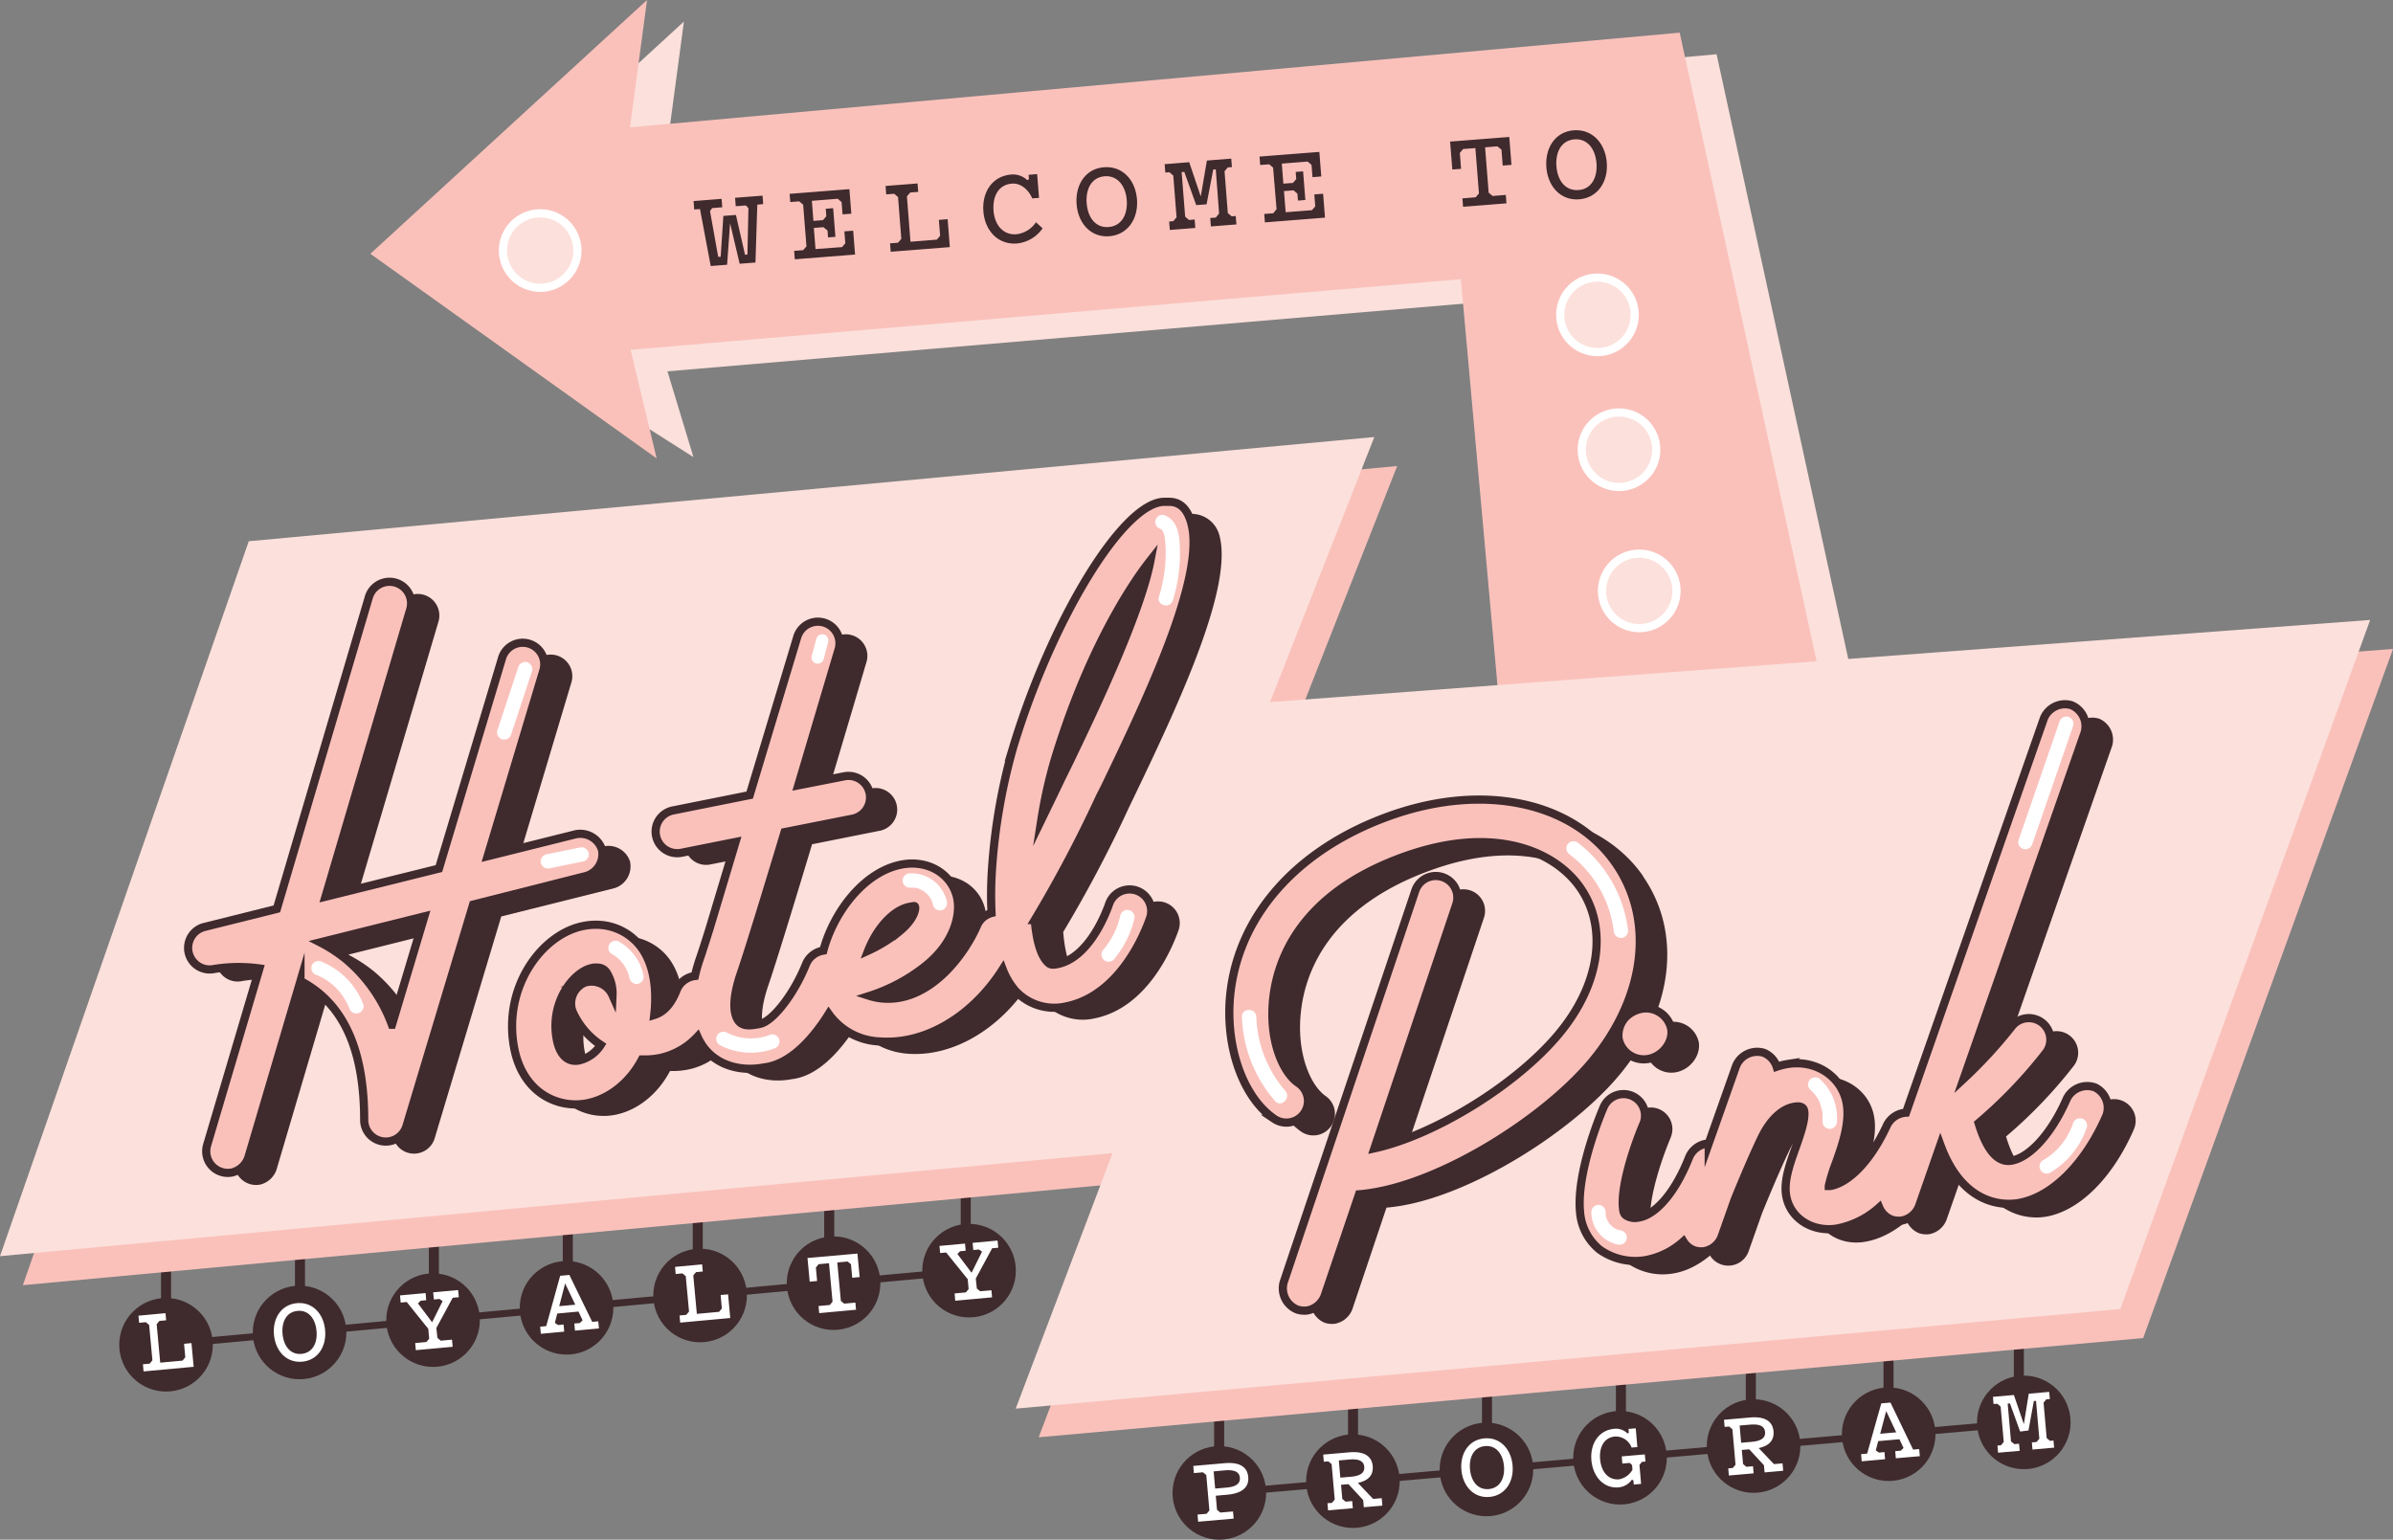<svg xmlns="http://www.w3.org/2000/svg" width="584.58" height="376.16"><rect width="100%" height="100%" fill="#808080" stroke="none"/><g data-name="Layer 2"><g data-name="Layer 1"><path fill="none" stroke="#3f2a2d" stroke-miterlimit="10" stroke-width="2.449" d="M297.82 335.39v28.28M330.53 331.98v31.69M363.25 326.08v29.03M395.97 323.22v27.51M427.71 318.67v33.24M461.34 314.46v31.63M493.18 310.25v28.67M40.56 296.29v28.29M73.28 292.88v31.7M105.99 286.98v29.03M138.71 284.12v27.52M170.45 279.58v33.23M202.57 275.37v31.62M235.92 271.16v28.67"/><path fill="#fac1bb" d="M66.36 139.32l274.95-25.46-25.47 64.75 268.74-20.06-61.03 168.35-269.81 24.24 23.62-62.33L5.59 313.98l60.77-174.66z"/><path fill="#3f2a2d" stroke="#3f2a2d" stroke-miterlimit="10" stroke-width="1.698" d="M292.6 365.27l203.47-17.83"/><path d="M299.55 359.26l.11 1.3-1.22.11-.51.6.61 7 4-.35.51-.6-.22-2.45 1.35-.12.38 4.3-9.09.8-.12-1.3 1.23-.11.5-.6-.56-6.42-.6-.5-1.23.1-.11-1.29z" fill="#fff"/><path fill="#3f2a2d" stroke="#3f2a2d" stroke-miterlimit="10" stroke-width="1.698" d="M33.4 329.2l203.38-18.77"/><path fill="#fce0db" d="M453.78 171.43L419.34 13.25 162.91 36.39l4.16-31.12-67.58 62.01 69.91 44.39-6.35-20.95 202.84-17.25 9.35 103.82 78.54-5.86z"/><path fill="#fac1bb" d="M444.77 166.16L410.33 7.98 153.9 31.12 158.06 0 90.48 62l69.93 49.99-6.37-26.54L356.87 68.2l9.36 103.82 78.54-5.86z"/><path fill="#fce0db" d="M60.77 132.23l274.96-25.46-25.48 64.76L579 151.46l-61.03 168.35-269.85 24.33 23.66-62.42L0 306.89l60.77-174.66z"/><path d="M153.93 210.6a5.57 5.57 0 01-3.84 6.39l-27.64 6.91-16.26 54.18a5.27 5.27 0 01-10.32-1.52c0-14.75-3.72-24.95-11.16-31.05a25.26 25.26 0 00-4.42-2.9l-12.73 43.11a5.59 5.59 0 01-4 3.68 5.28 5.28 0 01-6.08-6.66l12.72-43.19a37.38 37.38 0 00-11 .12 5.27 5.27 0 01-2.31-10.29L74.5 225 97 148.88a5.27 5.27 0 1110.11 3L86.36 222l27.71-6.91 15.38-51.26a5.27 5.27 0 1110.1 3L126 212.15l21.56-5.39a5.54 5.54 0 016.39 3.84zm-43.38 16.27l-25.47 6.36a36 36 0 016.32 4.13 38 38 0 0111.21 15.95z" fill="#3f2a2d"/><path d="M179 241.52a5.56 5.56 0 013.06 6.8c-2.65 7-7.86 11.79-14.08 13a19.13 19.13 0 01-3.24.34h-1.07c-2.9 5.52-7.81 9.59-13.38 10.7-7 1.38-15.62-2.37-17.79-13.32-3-14.88 6.62-28 16.89-30a15.22 15.22 0 014.35-.24 13.68 13.68 0 019.8 5.53c2.86 3.93 3.9 9.69 3.13 16.47 2.39-.74 4.22-2.79 5.53-6.24a5.57 5.57 0 016.8-3.06zM142.85 257c.76 3.85 2.82 5.54 5.4 5a8.63 8.63 0 005.33-3.8 18.85 18.85 0 01-6.92-8.24 5.27 5.27 0 119.78-3.93 9.65 9.65 0 00-1.42-5.51 2.58 2.58 0 00-2.25-1.23 4.2 4.2 0 00-1.31.08c-4.5.89-10.45 8.36-8.61 17.6z" fill="#3f2a2d"/><path d="M213.11 192.58a5.27 5.27 0 012 10.34l-16.73 3.34c-4.44 14.75-8.75 28.83-10.69 34.49-2 5.82-2 10-.43 11.79 1 1.12 2.67 1 4.44.69h.34l.33-.08c3.11-.62 8.3-7.17 11.29-14.71a5.27 5.27 0 119.8 3.88c-2.52 6.36-9.85 19.34-19 21.16l-.33.06-.3.07h-.19c-5.66 1.12-11-.38-14.27-4.09-4.26-4.84-4.79-13-1.64-22.18.59-1.74 1.43-4.33 2.44-7.54l.05-.2 6.31-21-13.24 2.64a5.27 5.27 0 01-2-10.34l18.71-3.71 11.61-38.59a5.27 5.27 0 0110.1 3c-.38 1.27-4.82 16.35-9.86 33.21z" fill="#3f2a2d"/><path d="M227 214.16c6.37-1.27 12.2 2.05 13.64 7.87l.09.43c.82 4.16-.87 10.92-7.73 16.41a43.06 43.06 0 01-13.73 7.36 14.47 14.47 0 003.38.65c11 .83 19.58-10.09 23-18a5.27 5.27 0 119.67 4.2c-5.86 13.53-16.5 21.88-26.71 23.91a25.1 25.1 0 01-6.79.45c-7.5-.56-13.22-5.18-14.54-11.83-2.22-11.2 7.12-28.91 19.68-31.4zm2 10.34c-4.19.83-8.07 5.55-10.11 10.72a36.61 36.61 0 007.48-4.59c3.78-3 4.09-5.54 4-6s-.15-.32-1.36-.08z" fill="#3f2a2d"/><path d="M291.37 125.55a7 7 0 016.49 5.16c3.4 12.09-8.82 39-20.31 62.9l-1.82 3.79a314.72 314.72 0 01-16 30.29c.4 4.83 1.33 8.34 3 10.15.61.67 1 .94 2.51.63l.29 1.48-.29-1.48c7.71-1.53 11.87-12.39 12.67-14.69a5.27 5.27 0 0110 3.46c-1.48 4.26-7.55 19-20.58 21.57l-.29-1.47.29 1.47a12.94 12.94 0 01-12.37-3.89c-4.62-5.11-6.54-15.1-5.73-29a144.82 144.82 0 015.21-30.45c9.43-31.07 26.94-60 37-59.92zm-26.93 63a114.61 114.61 0 00-3.29 14.69c1.59-3.17 3.26-6.6 5.06-10.36.53-1.13 1.15-2.41 1.83-3.83 5.14-10.66 17.24-35.78 19.78-49.21-5.82 7.32-15.77 23.6-23.38 48.7zM401.37 214.1c9.67 13.9 7.34 32.84-5.85 48.62-11.53 13.79-36 29.32-54.15 32-.89.13-1.79.24-2.67.31l-8.34 24.84a5.63 5.63 0 01-4.23 3.53 5.72 5.72 0 01-2.45-.21 5.56 5.56 0 01-3.31-6.68l32.14-95.65a5.27 5.27 0 1110 3.35l-20 59.6c14.35-3.14 34.39-15.23 45-27.88 10.15-12.15 12.08-26.06 5.28-35.83-6.08-8.73-20.74-15.5-42.84-7.64-25.37 9-30.93 25-32.08 34.09-1.33 10.47 2.18 18.68 6.1 21.32a5.28 5.28 0 01-5.91 8.74c-7.9-5.34-12.29-18.47-10.64-31.39 2.41-19.07 16.85-34.81 39-42.69 22.61-8.05 44.53-3.53 55 11.55z" fill="#3f2a2d"/><path d="M408.17 277.84c-1.61 3.72-5.58 14.49-5 20.55.11 1.09.28 1.47.75 1.83a4 4 0 003.12.5c3.16-.47 8.24-4.44 12.33-14.84a5.27 5.27 0 019.81 3.86c-4.7 12-12.52 20.2-20.59 21.4a15 15 0 01-11.16-2.61 13.05 13.05 0 01-4.76-9.11c-1-10.06 5.55-25.17 5.82-25.79a5.27 5.27 0 019.66 4.21zm-.17-28.16a6.31 6.31 0 017 5c.5 3.36-2.28 6.8-5.8 7.32a6.28 6.28 0 01-7.07-5 6.56 6.56 0 011.71-5.21 7.49 7.49 0 014.18-2.12z" fill="#3f2a2d"/><path d="M474.71 275.5a5.55 5.55 0 012.57 7c-5.38 11.67-13.71 19.7-21.94 20.92-6.08.91-11.49-2.66-12.33-8.26-.52-3.48.9-7.47 2.27-11.33 1.22-3.45 2.49-7 2.17-9.13-.19-1.28-1.53-1.19-2.32-1.07-3.06.46-6 3.16-8.18 7.76-2.43 5.09-5.19 11.79-6.5 15l-3.21 9.09a5.27 5.27 0 11-9.94-3.48l2.32-6.57a4.17 4.17 0 01.26-1c0-.1.29-.74.71-1.75l10.24-29a5.56 5.56 0 016.73-3.21 5.45 5.45 0 013.17 3.42 16 16 0 012.85-.7c7-1 13.32 3.32 14.3 9.95.7 4.71-1.15 9.92-2.66 14.21a40.69 40.69 0 00-1.76 5.67h.33c3.5-.52 9.14-4.55 13.92-14.91a5.56 5.56 0 017-2.57z" fill="#3f2a2d"/><path d="M512.73 175.55a5.57 5.57 0 013.23 6.72l-29.56 84.56a111.72 111.72 0 0011.86-12.9 5.27 5.27 0 018.28 6.53 115.48 115.48 0 01-16.49 17.2c1.39 4.59 3.81 9.81 7.91 9.2 4.48-.67 9.9-6.54 13.65-15.16a5.27 5.27 0 019.67 4.21c-5.19 11.93-13.45 20.14-21.77 21.38-3.92.58-13.52.1-18.77-14.25l-5.24 15a5.61 5.61 0 01-4.2 3.48 5.71 5.71 0 01-2.51-.24 5.58 5.58 0 01-3.24-6.72L506 178.79a5.56 5.56 0 016.71-3.24z" fill="#3f2a2d"/><path d="M147.07 207.65h0a5.56 5.56 0 00-6.4-3.84l-21.56 5.38 13.59-45.25a5.27 5.27 0 10-10.1-3l-15.38 51.26-27.72 6.88 20.71-70.17a5.27 5.27 0 10-10.11-3l-22.47 76.14-17.55 4.38a5.27 5.27 0 002.3 10.29 37.49 37.49 0 0111-.12l-12.79 43.19a5.28 5.28 0 006.08 6.66 5.63 5.63 0 004-3.68l12.73-43.11a26 26 0 014.42 2.9c7.43 6.1 11.14 16.3 11.15 31.05a5.27 5.27 0 0010.32 1.52L115.58 221l27.65-7a5.57 5.57 0 003.84-6.35zm-51.32 42.71a38 38 0 00-11.21-16 36.1 36.1 0 00-6.33-4.13l25.47-6.36z" fill="#fac1bb" stroke="#3f2a2d" stroke-miterlimit="10" stroke-width="2"/><path d="M270.68 190.66c11.5-23.87 23.72-50.81 20.32-62.9-.83-3-2.4-5.13-5.34-5.16h-1.14c-10.09-.12-27.6 28.85-37 59.92a143.54 143.54 0 00-5.23 30.48 92 92 0 00-.07 10.06 5.37 5.37 0 00-3.44 2.85c-3.45 8-12.05 18.88-23 18.05a14.37 14.37 0 01-3.38-.65 43.06 43.06 0 0013.73-7.36c6.85-5.49 8.55-12.25 7.72-16.41l-.08-.43c-1.45-5.82-7.27-9.14-13.64-7.87h0c-9.08 1.8-16.47 11.55-19 21a5.49 5.49 0 00-4.18 3.19c-3 7.54-8.19 14.09-11.29 14.71a2.09 2.09 0 00-.34.08l-.34.05h0c-1.77.34-3.44.43-4.43-.69-1.61-1.83-1.57-6 .42-11.79 1.94-5.66 6.25-19.74 10.69-34.49l16.64-3.3a5.27 5.27 0 00-2.05-10.34L195 191.87c5-16.86 9.48-31.94 9.86-33.21a5.27 5.27 0 00-10.11-3l-11.61 38.59-18.73 3.75a5.27 5.27 0 002.05 10.34l13.23-2.64-6.3 21-.06.2c-1 3.21-1.84 5.8-2.44 7.54a40.18 40.18 0 00-1.13 4 5.57 5.57 0 00-4.41 3.3c-1.32 3.45-3.14 5.5-5.53 6.24.77-6.78-.28-12.54-3.13-16.47a13.68 13.68 0 00-9.8-5.53 15.22 15.22 0 00-4.35.24c-10.28 2-19.85 15.11-16.9 30 2.18 10.95 10.82 14.7 17.8 13.32 5.57-1.11 10.48-5.18 13.38-10.7h1.06a19.25 19.25 0 003.25-.34 17.6 17.6 0 009.26-5.23 13.62 13.62 0 002.14 3.39c3.28 3.71 8.62 5.21 14.28 4.09h.19l.29-.07a3.43 3.43 0 00.34-.06c6-1.19 11.22-7.15 14.81-12.91a16.05 16.05 0 0012.56 6.73 25.51 25.51 0 006.79-.45c8.39-1.66 17.06-7.61 23.15-17.19A17.84 17.84 0 00248 242a12.94 12.94 0 0012.37 3.89c13-2.58 19.09-17.31 20.57-21.57a5.27 5.27 0 10-10-3.46c-.8 2.3-4.95 13.16-12.67 14.69-1.53.31-1.9 0-2.5-.63-1.64-1.81-2.57-5.32-3-10.15a314.72 314.72 0 0016-30.29c.62-1.14 1.23-2.41 1.91-3.82zm-128 49.48a5.56 5.56 0 00-2.84 6.9 19 19 0 006.92 8.24 8.61 8.61 0 01-5.32 3.8c-2.59.51-4.64-1.18-5.4-5h0c-1.84-9.24 4.1-16.71 8.6-17.6a4.28 4.28 0 011.32-.08 2.59 2.59 0 012.25 1.23 9.73 9.73 0 011.42 5.51 5.6 5.6 0 00-7-3zm79.52-18.59h0c1.21-.24 1.27-.28 1.36.08.1.51-.21 3-4 6.05a36.43 36.43 0 01-7.49 4.59c2.01-5.17 5.93-9.89 10.08-10.72zm37.19-31.63c-1.79 3.76-3.46 7.19-5 10.36a115.26 115.26 0 013.28-14.7c7.61-25.09 17.61-41.37 23.39-48.7-2.55 13.43-14.65 38.55-19.78 49.21zM394.65 210.83h0c-10.49-15.07-32.41-19.59-55-11.55-22.16 7.88-36.59 23.62-39 42.69-1.64 12.92 2.74 26 10.65 31.39a5.27 5.27 0 105.9-8.74c-3.91-2.64-7.42-10.84-6.09-21.32 1.15-9.06 6.71-25.06 32.08-34.09 22.1-7.86 36.76-1.09 42.84 7.64 6.8 9.77 4.87 23.68-5.29 35.83-10.57 12.65-30.62 24.74-45 27.88l20-59.59a5.27 5.27 0 10-10-3.36l-32.15 95.65a5.57 5.57 0 003.32 6.68 5.72 5.72 0 002.45.22 5.61 5.61 0 004.22-3.54l8.42-24.84c.88-.07 1.78-.18 2.67-.31 18.19-2.7 42.62-18.24 54.15-32 13.18-15.81 15.51-34.75 5.83-48.64z" fill="#fac1bb" stroke="#3f2a2d" stroke-miterlimit="10" stroke-width="2"/><path d="M395.4 253.74a6.28 6.28 0 007.06 5c3.53-.52 6.31-4 5.81-7.32a6.31 6.31 0 00-7-5h0a7.46 7.46 0 00-4.18 2.12 6.58 6.58 0 00-1.69 5.2z" fill="#fac1bb" stroke="#3f2a2d" stroke-miterlimit="10" stroke-width="2"/><path d="M511.84 265.69a5.57 5.57 0 00-6.94 2.73c-3.75 8.62-9.17 14.49-13.66 15.16-4.09.61-6.51-4.61-7.9-9.2a115 115 0 0016.48-17.2 5.27 5.27 0 00-8.27-6.53 112.82 112.82 0 01-11.86 12.91L509.25 179a5.58 5.58 0 00-3.24-6.72h0a5.58 5.58 0 00-6.72 3.24l-33.67 96.32a5.56 5.56 0 00-4.62 3c-4.79 10.36-10.43 14.39-13.92 14.91h-.33a40.41 40.41 0 011.75-5.67c1.52-4.29 3.37-9.5 2.67-14.21-1-6.63-7.31-11-14.3-9.95a16.7 16.7 0 00-2.85.7 5.44 5.44 0 00-3.18-3.42 5.57 5.57 0 00-6.73 3.21l-6.69 18.94a5.56 5.56 0 00-4.74 3.27c-4.09 10.39-9.17 14.36-12.34 14.83a4 4 0 01-3.11-.5c-.47-.36-.65-.74-.76-1.83-.59-6.06 3.37-16.83 5-20.55a5.27 5.27 0 00-9.66-4.21c-.27.62-6.81 15.73-5.82 25.79a13.06 13.06 0 004.76 9.12 15 15 0 0011.15 2.6 18.9 18.9 0 009.34-4.58 5.17 5.17 0 002.57 2.14 5.49 5.49 0 002.53.24 5.59 5.59 0 004.19-3.45l3.21-9.09c1.31-3.23 4.08-9.93 6.5-15 2.19-4.6 5.13-7.3 8.19-7.76.79-.12 2.13-.21 2.32 1.08.31 2.11-.95 5.67-2.17 9.13-1.37 3.85-2.79 7.84-2.27 11.32.83 5.61 6.24 9.17 12.33 8.26a21.5 21.5 0 0010.43-5.16 5.35 5.35 0 003 2.95 5.69 5.69 0 002.51.24 5.61 5.61 0 004.2-3.48l5.23-15c5.25 14.35 14.86 14.83 18.77 14.25 8.32-1.24 16.59-9.45 21.78-21.38a5.56 5.56 0 00-2.72-6.89z" fill="#fac1bb" stroke="#3f2a2d" stroke-miterlimit="10" stroke-width="2"/><path d="M143.77 208.29a1.8 1.8 0 00-2.16-1.23l-8.24 1.69a1.78 1.78 0 00-1.23 2.16 1.8 1.8 0 002.16 1.22l8.24-1.69a1.76 1.76 0 001.23-2.15zM157.17 238.16a12.3 12.3 0 00-6.07-8.16 1.75 1.75 0 00-1.77 3 8.68 8.68 0 01.92.56l.25.18.37.3a9.2 9.2 0 01.77.76l.39.44.13.17a10.44 10.44 0 011.09 1.85 1.67 1.67 0 01.08.2c.07.18.14.37.2.56a10.25 10.25 0 01.28 1.09 1.78 1.78 0 002.16 1.23 1.8 1.8 0 001.2-2.18zM151.25 236.29c.12.35.05.12 0 0zM150.14 234.39c-.08-.1-.27-.28 0 0zM231.3 220.24a8.88 8.88 0 00-8.9-6.88 1.76 1.76 0 100 3.51 4.14 4.14 0 01.61 0h.5l.25.06c.2 0 .39.1.59.16l.29.1c.14.09.32.15.46.23l.49.28.25.17.11.1c.23.22.49.41.71.65a3.47 3.47 0 01.25.29l.11.13-.02-.04.05.07a2.2 2.2 0 01.17.25c.1.16.19.32.28.48l.12.23a10.8 10.8 0 01.32 1.11 1.78 1.78 0 002.16 1.23 1.8 1.8 0 001.2-2.13z" fill="#fff"/><path d="M225.86 217.92c.15.16.15.13.08.07zM226.9 218.93l.07.08zM284.43 125.85a1.76 1.76 0 00-2.15 1.22 1.78 1.78 0 001.22 2.16c.76.3 1 1.76 1.07 2.43a26.91 26.91 0 01.17 4.4 34.76 34.76 0 01-1.62 9.7c-.68 2.16 2.71 3.08 3.38.93a38.19 38.19 0 001.75-12c-.05-3.31-.25-7.45-3.82-8.84zM275.86 222.36a1.79 1.79 0 00-2.16 1.23 22.89 22.89 0 01-.7 2.41c-.07.2-.14.4-.22.59 0 0-.13.31-.16.4-.16.35-.32.71-.49 1.06a22.43 22.43 0 01-1.26 2.18c-.23.36-.46.7-.71 1l-.19.25c-.13.17-.26.33-.4.49a1.8 1.8 0 000 2.48 1.78 1.78 0 002.48 0 24.29 24.29 0 005.06-10 1.77 1.77 0 00-1.25-2.09zM385.27 205.76a1.77 1.77 0 00-2.4.63 1.79 1.79 0 00.63 2.4 27.78 27.78 0 0110.71 18.62 1.81 1.81 0 001.75 1.75 1.77 1.77 0 001.76-1.75 31.71 31.71 0 00-12.45-21.65zM394.13 299.84zM396.06 300.63a4.89 4.89 0 01-.93-.24h-.11l-.39-.2c-.14-.08-.28-.16-.41-.25l-.09-.06-.09-.06c-.22-.16 0 0 .08.06a2.92 2.92 0 00-.34-.29l-.34-.34c-.1-.1-.19-.21-.28-.31l-.08-.12a5.3 5.3 0 01-.47-.79c0-.05-.05-.1-.08-.16s-.1-.26-.14-.4a5.59 5.59 0 01-.15-.71v-.64a1.76 1.76 0 00-1.75-1.75 1.79 1.79 0 00-1.75 1.75 8.12 8.12 0 006.43 7.93 1.87 1.87 0 001.35-.17 1.79 1.79 0 00.8-1 1.77 1.77 0 00-1.26-2.25zM444.68 263.72a1.75 1.75 0 00-2.48 2.48 11.5 11.5 0 01.86.85c.14.15.27.32.41.48-.24-.28.07.11.15.21q.33.5.63 1l.29.57.06.15v.14a14.47 14.47 0 01.63 2.32v.85a10.71 10.71 0 010 1.27 1.77 1.77 0 001.76 1.76 1.8 1.8 0 001.75-1.76 12.8 12.8 0 00-4.06-10.32zM444.6 269.48v.07zM508.46 273.23a1.8 1.8 0 00-2.08 1.34l-.09.27-.09.24c-.09.22-.18.45-.28.67-.21.48-.44.94-.69 1.4s-.52.9-.8 1.33l-.15.21-.17.24-.51.65a15.87 15.87 0 01-4.57 3.91 1.75 1.75 0 001.9 2.94 20.28 20.28 0 008.88-11.12 1.76 1.76 0 00-1.35-2.08zM128.75 161.78a1.78 1.78 0 00-2.15 1.22q-2.55 7.74-5.11 15.47a1.75 1.75 0 103.38.93q2.56-7.72 5.11-15.47a1.79 1.79 0 00-1.23-2.15zM88.78 245.45a18.39 18.39 0 00-10.5-10.61 1.75 1.75 0 00-2.16 1.22 1.81 1.81 0 001.22 2.16c.06 0 .5.21.11 0l.39.18.69.34c.48.26 1 .53 1.4.83l.7.49.33.27c.41.34.81.71 1.2 1.1s.71.75 1 1.15l.14.18.19.25.48.7q.42.66.78 1.35c.13.25.25.5.37.76l.11.26.09.24a1.8 1.8 0 002.16 1.22 1.77 1.77 0 001.3-2.09zM190.37 254a1.76 1.76 0 00-2.15-1.23 12.85 12.85 0 01-10.62-.48 1.8 1.8 0 00-2.4.63 1.77 1.77 0 00.63 2.4 16.39 16.39 0 0013.32.83 1.79 1.79 0 001.22-2.15zM314 266.52a29.15 29.15 0 01-7.1-18.09c-.08-2.25-3.59-2.26-3.51 0a33.07 33.07 0 008.09 20.57c1.52 1.71 3.95-.78 2.52-2.48zM505.19 175.1a1.8 1.8 0 00-2.11 1.31l-10 28.93a1.76 1.76 0 001.3 2.1 1.79 1.79 0 002.11-1.3q5-14.46 10-28.93a1.78 1.78 0 00-1.3-2.11z" fill="#fff"/><circle cx="400.45" cy="144.36" r="9.1" fill="#fce0db" stroke="#fff" stroke-miterlimit="10" stroke-width="2"/><circle cx="395.5" cy="109.87" r="9.1" fill="#fce0db" stroke="#fff" stroke-miterlimit="10" stroke-width="2"/><circle cx="390.24" cy="76.92" r="9.1" fill="#fce0db" stroke="#fff" stroke-miterlimit="10" stroke-width="2"/><circle cx="131.96" cy="61.21" r="9.1" fill="#fce0db" stroke="#fff" stroke-miterlimit="10" stroke-width="2"/><path d="M182 62.24l.59-.05.24-11.34-.62-.66-2.48.19-.16-2.06 6.71-.52.16 2.06L185 50l-.45 14.13-3.86.31-2.34-9.92-.73 10.16-4 .31L171 51.07l-1.41.11-.16-2.06 6.85-.54.16 2.06-2.48.2-.51.75 2 11.16h.6l.66-10 3.07-.24zM205.7 60.37l.8-.94-.23-2.91 2.15-.16.46 5.83-14.72 1.16-.16-2.06 2.2-.17.81-.94L196.2 50l-.95-.81-2.2.17-.16-2 14.61-1.15.47 6-2.14.16-.24-3-.94-.81-6.32.5.38 4.91 2.34-.19.81-.94-.14-1.84 1.81-.14.55 7-1.8.14-.13-1.69-1-.81-2.34.19.41 5.16zM224.14 44.82l.17 2.06-1.95.15-.81.94.87 11.09 6.43-.51.81-.94-.31-3.89 2.15-.17.53 6.82-14.44 1.14-.16-2.06 1.95-.15.8-.95-.8-10.21-.94-.8-1.95.15-.16-2.06zM254.69 55.78a8.64 8.64 0 01-6.24 3.7c-4.65.37-7.85-3.13-8.22-7.84s2.19-8.65 6.84-9a5 5 0 013.86 1.36l.43-.2-.08-1.1 2.08-.17.46 5.81-1.66.13c-.84-2-2.71-3.78-4.94-3.61-3.39.27-4.77 3.18-4.51 6.6s2.27 6 5.57 5.77a6.68 6.68 0 004.79-2.93zM271 57.71c-4.51.36-7.65-3.14-8-7.85s2.18-8.66 6.7-9 7.68 3.11 8.05 7.85-2.28 8.65-6.75 9zm-1.15-14.64c-3.24.26-4.66 3.18-4.39 6.59s2.12 6.05 5.36 5.8 4.69-3.15 4.43-6.57-2.2-6.07-5.44-5.82zM292.22 50.11L289.31 42l-.65.05.86 10.89.94.8 1.38-.11.16 2.06-6.23.49-.16-2.06 1-.08.81-.94-.8-10.21-.95-.81-1 .08-.16-2.05 6-.48 2.82 8.37 1.5-8.78 5.95-.46.16 2.06-1 .08-.8.94.8 10.21.94.8 1-.08.16 2.06-6.23.49-.16-2.06 1.35-.1.81-1-.81-10.79-.62.05-1.63 8.5zM320.5 51.35l.8-.94-.23-2.91 2.15-.17.46 5.84L309 54.33l-.16-2.06 2.2-.17.81-1-.85-10.16-.95-.8-2.2.17-.16-2.06 14.61-1.14.47 6-2.14.17-.24-3-.95-.81-6.31.5.38 4.9 2.34-.18.81-.94-.14-1.75 1.81-.14.55 7-1.8.14-.14-1.69-.94-.81-2.34.18.41 5.17zM368.7 33.46l.53 6.82-2.14.17-.3-3.89-1-.81-3 .24.87 11.08.95.81 3.24-.26.16 2.06-10.6.84-.16-2.06 3.24-.26.8-.94-.87-11.08-3 .23-.8.94.3 3.9-2.14.16-.54-6.82zM385.76 48.69c-4.51.35-7.65-3.14-8-7.85s2.18-8.66 6.69-9 7.68 3.12 8.06 7.86-2.24 8.64-6.75 8.99zm-1.15-14.64c-3.24.26-4.66 3.18-4.39 6.59s2.12 6 5.36 5.79 4.69-3.15 4.42-6.56-2.15-6.07-5.39-5.82z" fill="#3f2a2d"/><circle cx="40.56" cy="328.54" r="11.43" fill="#3f2a2d"/><circle cx="73.18" cy="325.53" r="11.43" fill="#3f2a2d"/><circle cx="105.79" cy="322.52" r="11.43" fill="#3f2a2d"/><circle cx="138.4" cy="319.51" r="11.43" fill="#3f2a2d"/><circle cx="171.02" cy="316.5" r="11.43" fill="#3f2a2d"/><circle cx="203.63" cy="313.49" r="11.43" fill="#3f2a2d"/><circle cx="236.73" cy="310.43" r="11.43" fill="#3f2a2d"/><circle cx="297.87" cy="364.73" r="11.43" fill="#3f2a2d"/><circle cx="330.5" cy="361.86" r="11.43" fill="#3f2a2d"/><circle cx="363.12" cy="359" r="11.43" fill="#3f2a2d"/><circle cx="395.75" cy="356.14" r="11.43" fill="#3f2a2d"/><circle cx="428.38" cy="353.28" r="11.43" fill="#3f2a2d"/><circle cx="461.38" cy="350.39" r="11.43" fill="#3f2a2d"/><path d="M40.43 320.82l.16 1.74-1.64.15-.68.81.87 9.39 5.45-.5.67-.81-.3-3.3 1.81-.17.54 5.79-12.24 1.13-.16-1.75 1.65-.15.67-.81-.8-8.65-.81-.67-1.64.15-.16-1.74zM73.82 332.67c-3.82.35-6.52-2.58-6.89-6.57s1.75-7.36 5.58-7.72 6.54 2.55 6.91 6.57-1.77 7.37-5.6 7.72zm-1.14-12.4c-2.75.25-3.92 2.75-3.65 5.64s1.87 5.1 4.62 4.85 3.94-2.73 3.67-5.62-1.89-5.14-4.64-4.87zM106.86 326.87l.81.67 2.75-.25.16 1.74-9 .83-.16-1.74 2.75-.26.67-.81-.22-2.41-5.26-6.55-1.48.14-.16-1.75 6.24-.57.16 1.74-1.36.13-.66.66 3.46 4.6 2.56-5.16-.75-.53-1.39.13-.16-1.75 6.09-.56.17 1.75-1.49.13-4 7.4zM137.83 325.33l-5.71.53-.16-1.74 1.48-.14 3.4-12.29 2.25-.21 5.58 11.46 1.48-.13.17 1.74-5.86.54-.16-1.74 1.36-.13.66-.66-1-2.13-5.19.48-.58 2.27.77.54 1.36-.13zm.22-11.77l-1.44 5.55 3.92-.36zM171.52 308.9l.16 1.74-1.65.15-.67.81.87 9.39 5.44-.5.67-.81-.3-3.3 1.82-.16.53 5.78-12.23 1.13-.16-1.75 1.64-.15.68-.81-.8-8.65-.81-.67-1.65.15-.16-1.74zM209.46 306.26L210 312l-1.81.17-.31-3.3-.81-.67-2.53.23.87 9.39.81.67 2.74-.25.16 1.74-9 .83-.16-1.74 2.75-.25.67-.81-.87-9.39-2.53.23-.67.81.3 3.3-1.81.16-.54-5.78zM238.63 314.79l.81.67 2.75-.25.16 1.74-9 .83-.15-1.78 2.75-.26.67-.81-.22-2.41-5.26-6.52-1.48.13-.16-1.74 6.24-.57.16 1.74-1.36.13-.66.66 3.46 4.59 2.56-5.15-.75-.53-1.39.13-.16-1.75 6.09-.56.17 1.75-1.49.13-4 7.4zM297 365.42l.3 3.44.81.67 3.1-.27.16 1.75-8.68.76-.15-1.75 2.22-.19.68-.81-.76-8.65-.81-.68-2.22.2-.15-1.75 7.65-.67c3.61-.31 5.56.86 5.78 3.37s-1.5 4-5.11 4.33zm-.15-1.75l2.77-.24c2.46-.21 3.37-1.07 3.26-2.41s-1.17-2-3.63-1.8l-2.77.25zM324.43 369l-.15-1.75 1.1-.09.68-.81-.76-8.65-.81-.68-1.1.1-.15-1.75 6.31-.55c3.61-.32 5.57.86 5.79 3.37.18 2.15-1 3.53-3.62 4.1l3.72 3.91 2.1-.18.16 1.82-4.54.39-.15-1.74-3.6-3.9-1.81.16.3 3.44.8.68 1.63-.15.15 1.75zm3-8l2.59-.22c2.46-.22 3.37-1.07 3.25-2.41s-1.16-2-3.62-1.8l-2.59.23zM363.86 365.71c-3.82.33-6.51-2.61-6.86-6.6s1.79-7.36 5.61-7.7 6.54 2.59 6.89 6.6-1.81 7.36-5.64 7.7zm-1.08-12.41c-2.75.24-3.93 2.73-3.68 5.62s1.85 5.12 4.6 4.87 3.95-2.7 3.7-5.6-1.87-5.13-4.62-4.89zM390.89 356.52c.25 2.87 1.87 5.13 4.64 4.89a4.7 4.7 0 003.26-2.36l-.1-1.12-.57-.53-1.8.16-.15-1.75 5.64-.49.16 1.75-.86.07-.61.75.4 4.64-1.79.16-.09-1-.36-.21a4.44 4.44 0 01-3.27 1.9c-3.61.32-6.28-2.65-6.63-6.64s1.77-7.34 5.61-7.68a4 4 0 013.21 1.15l.32-.18-.08-.93 1.77-.15.4 4.58-1.41.13a4.14 4.14 0 00-4-2.71c-2.77.21-3.95 2.68-3.69 5.57zM422.34 360.48l-.15-1.74 1.1-.1.68-.8-.76-8.66-.81-.67-1.1.09-.15-1.74 6.31-.55c3.61-.32 5.57.86 5.79 3.37.18 2.15-1 3.53-3.62 4.1l3.72 3.91 2.1-.18.16 1.81-4.54.4-.16-1.75-3.59-3.89-1.82.15.31 3.44.8.68 1.63-.14.15 1.74zm3-8l2.58-.23c2.47-.21 3.38-1.06 3.26-2.4s-1.16-2-3.63-1.8l-2.58.22zM460.5 356.5l-5.71.51-.15-1.75 1.48-.13 3.45-12.27 2.25-.2 5.53 11.49 1.48-.13.16 1.74-5.86.51-.15-1.74 1.36-.12.67-.66-1-2.13-5.19.46-.59 2.26.77.54 1.36-.12zm.27-11.77l-1.46 5.55 3.91-.35z" fill="#fff"/><circle cx="494.39" cy="347.5" r="11.43" fill="#3f2a2d"/><path d="M493.49 349.74l-2.49-6.88-.55.05.81 9.22.8.68 1.17-.1.16 1.74-5.29.46-.15-1.74.86-.08.68-.8-.76-8.65-.81-.68-.92.04-.15-1.74 5.12-.45 2.43 7.13 1.2-7.45 5-.44.15 1.75-.86.07-.67.81.76 8.65.8.68.86-.08.16 1.74-5.29.47-.15-1.75 1.15-.1.67-.8-.8-9.23h-.53l-1.32 7.22zM201.25 155a1.52 1.52 0 00-1.84 1.05l-1.1 4.19a1.5 1.5 0 002.9.79c.36-1.39.72-2.79 1.09-4.18a1.52 1.52 0 00-1.05-1.85z" fill="#fff"/></g></g></svg>